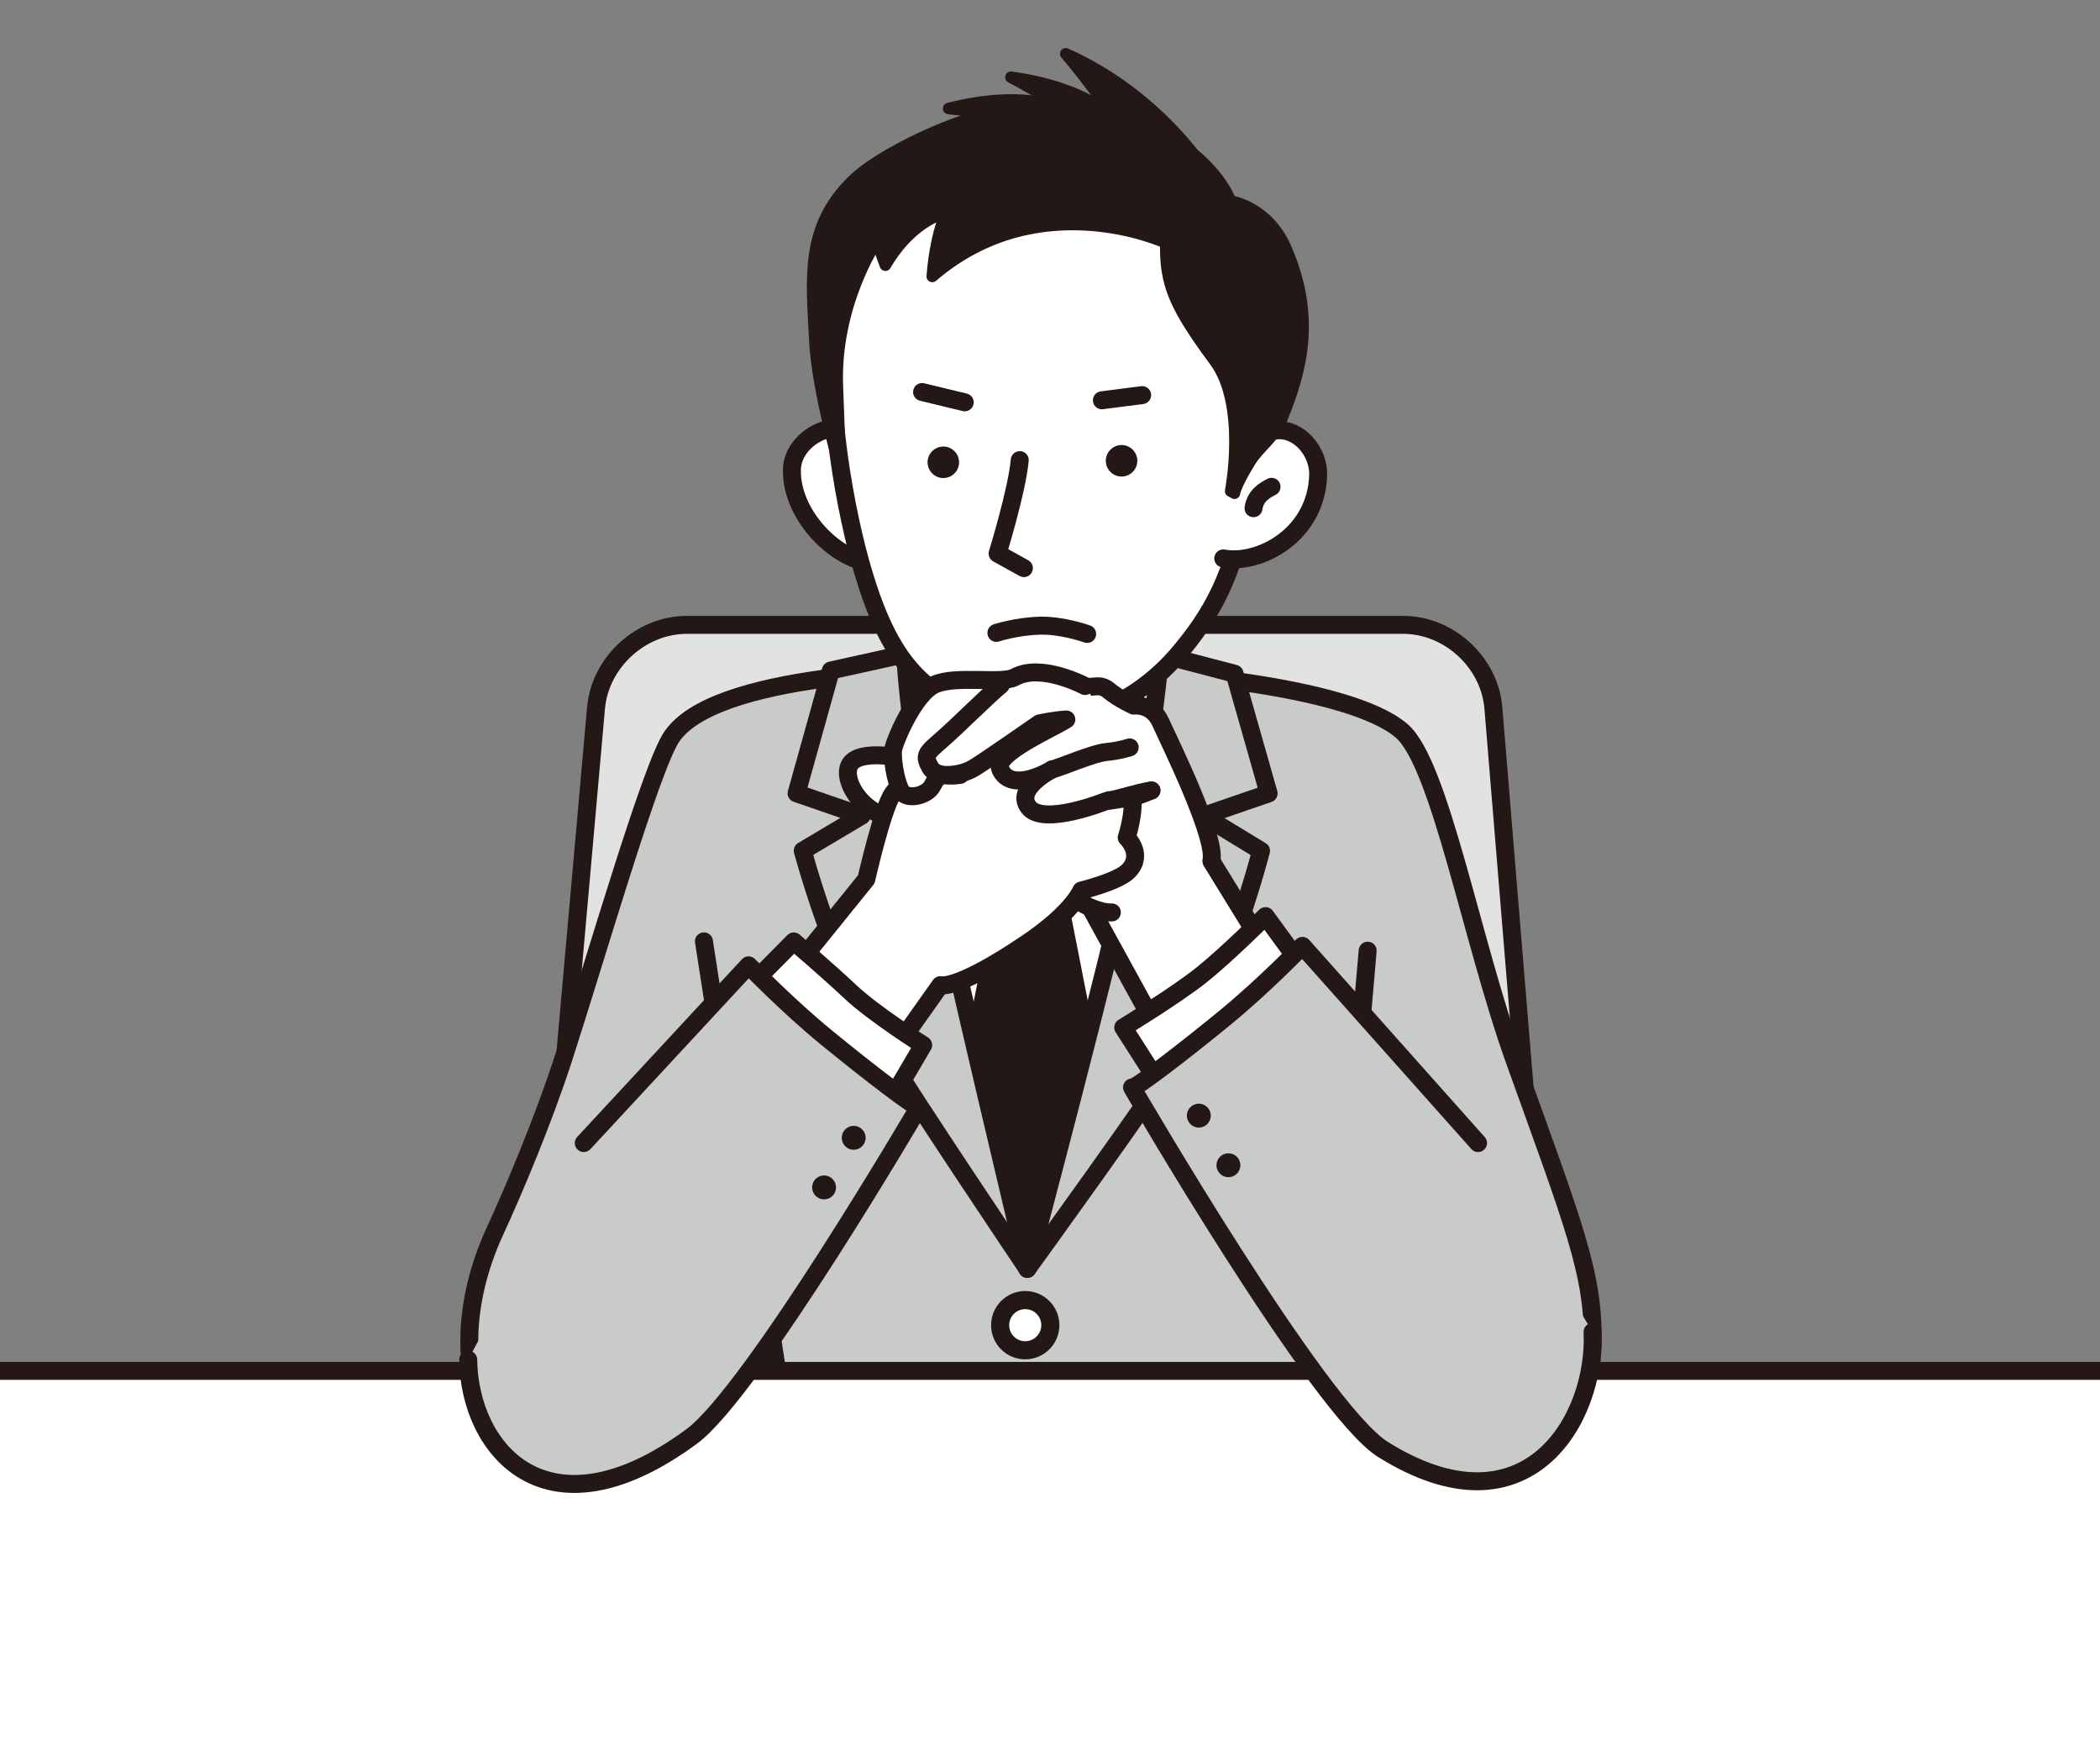 <?xml version="1.0" encoding="UTF-8"?>
<svg id="_レイヤー_2" data-name="レイヤー_2" xmlns="http://www.w3.org/2000/svg" xmlns:xlink="http://www.w3.org/1999/xlink" viewBox="0 0 279.47 234.33">
  <rect x="0" y="0" width="279.47" height="234.33" fill="#808080" stroke="none"/>
  <defs>
    <style>
      .cls-1, .cls-2 {
        fill: none;
      }

      .cls-3 {
        stroke-width: 1.54px;
      }

      .cls-3, .cls-4, .cls-5, .cls-6, .cls-2 {
        stroke: #231815;
        stroke-linecap: round;
        stroke-linejoin: round;
      }

      .cls-3, .cls-7 {
        fill: #231815;
      }

      .cls-4 {
        fill: #c9caca;
      }

      .cls-4, .cls-6, .cls-2 {
        stroke-width: 2.39px;
      }

      .cls-5 {
        stroke-width: 2.41px;
      }

      .cls-5, .cls-8, .cls-6 {
        fill: #fff;
      }

      .cls-9 {
        fill: #e2e2e3;
      }

      .cls-10 {
        clip-path: url(#clippath);
      }
    </style>
    <clipPath id="clippath">
      <rect class="cls-1" width="279.47" height="234.33"/>
    </clipPath>
  </defs>
  <g id="_レイヤー_1-2" data-name="レイヤー_1">
    <g class="cls-10">
      <g>
        <g>
          <path class="cls-9" d="M209.51,225.09c.5,6.08-4.08,11.06-10.19,11.06h-121.52c-6.1,0-10.65-4.97-10.11-11.05l11.63-130.91c.54-6.08,5.98-11.05,12.08-11.05h95.33c6.1,0,11.51,4.98,12.01,11.06l10.78,130.9Z"/>
          <path class="cls-2" d="M209.51,225.09c.5,6.08-4.08,11.06-10.19,11.06h-121.52c-6.1,0-10.65-4.97-10.11-11.05l11.63-130.91c.54-6.08,5.98-11.05,12.08-11.05h95.33c6.1,0,11.51,4.98,12.01,11.06l10.78,130.9Z"/>
        </g>
        <path class="cls-4" d="M186.54,97.25c-6.99-6.05-32.98-8.45-49.52-8.45-15.16,0-42.12.93-47.66,9.28-2.76,4.16-10.02,29.3-14.41,42.83-2.68,8.24-6.59,17.5-9.06,22.85-4.75,10.29-3.53,18.55-2.47,21.55,8.85,25.12,38.3-13.93,38.3-13.93l2.26,14.63h70.42l15.85-11.54s21.14,27.86,21.69,4.26c.21-9.18-2.54-15.82-10.36-37.61-5.77-16.06-9.95-39.46-15.03-43.86Z"/>
        <rect class="cls-6" x="-49.18" y="182.4" width="352.03" height="83.4"/>
        <polyline class="cls-8" points="117.06 91.49 163.36 91.49 153.21 133.06 137.19 169.99 123.02 137.01 117.06 91.49"/>
        <g>
          <polygon class="cls-7" points="140.16 109.76 134.21 109.76 129.66 99.69 144.72 99.69 140.16 109.76"/>
          <polygon class="cls-7" points="140.16 109.76 134.21 109.76 127.78 142.43 137.19 165.19 146.59 142.43 140.16 109.76"/>
        </g>
        <rect class="cls-6" x="123.1" y="82.51" width="30.19" height="19.51"/>
        <path class="cls-6" d="M137.53,99.75l10.12,9.8c.2.08,4.33-5.43,6.49-9.42,2.25-4.15,4.7-8.96,4.58-8.98l-4.97-5.54s-6.69,6.11-9.36,8.4c-2.67,2.29-6.88,5.73-6.88,5.73Z"/>
        <path class="cls-6" d="M137.53,99.75l-10.12,9.8c-.2.08-4.33-5.43-6.49-9.42-2.25-4.15-4.7-8.96-4.58-8.98l4.97-5.54s6.69,6.11,9.36,8.4c2.67,2.29,6.88,5.73,6.88,5.73Z"/>
        <path class="cls-4" d="M150.43,114.48c1.62-8.03,4.36-27.49,3.79-27.48l10.08,2.64,4.53,15.93-8.66,2.98,7.65,4.66s-4.14,16.13-10.21,25.9c-3.85,6.2-20.9,29.73-20.9,29.73,0,0,11.25-42.16,13.7-54.35Z"/>
        <path class="cls-4" d="M123.95,113.55c-1.62-8.03-3.9-26.56-3.33-26.56l-10.05,2.22-4.56,16.34,8.66,2.98-7.84,4.66s4.14,15.51,10.39,25.9c4.18,6.94,19.51,29.73,19.51,29.73,0,0-10.32-43.09-12.77-55.28Z"/>
        <circle class="cls-5" cx="136.44" cy="176.31" r="3.34" transform="translate(-50.5 297.79) rotate(-85.28)"/>
        <path class="cls-2" d="M182.01,126.49s-3.68,42.09-3.84,49.62"/>
        <path class="cls-2" d="M93.68,125.25s6.18,39.53,7.21,48.39"/>
        <path class="cls-6" d="M117,74.88c-4.82.5-11.82-5.91-11.61-12.48.14-4.11,5.99-7.39,9.33-4.05,1.23,1.23.56,1.68,1.01,2.55"/>
        <path class="cls-6" d="M165.32,44.96c1.31,6.45,2.25,11.96.77,20.95-1.79,10.87-5.12,16.18-9.21,21.03-2.9,3.43-6.98,6.56-11.84,8.1-4.13,1.31-10.4,1.17-13.08.37-8.81-2.63-13.63-6.81-17.48-20.68-2.45-8.83-4.83-23.7-3.16-32.47,2.25-11.84,18.83-27.57,40.3-17.76,9.4,4.29,11.34,8.8,13.7,20.46Z"/>
        <path class="cls-6" d="M132.6,84.21s2.56-.86,5.77-.96c3.02-.09,6.31,1.1,6.31,1.1"/>
        <path class="cls-6" d="M136.26,75.59l-3.5-1.94s2.59-8.4,2.95-12.43"/>
        <path class="cls-7" d="M123.54,60.88c-.35,1.1.27,2.28,1.37,2.63,1.1.35,2.28-.27,2.63-1.37.35-1.1-.27-2.28-1.37-2.63-1.1-.35-2.28.27-2.63,1.37Z"/>
        <path class="cls-7" d="M147.26,60.68c-.35,1.1.27,2.28,1.37,2.63,1.1.35,2.28-.27,2.63-1.37.35-1.1-.27-2.28-1.37-2.63-1.1-.35-2.28.27-2.63,1.37Z"/>
        <path class="cls-6" d="M162.79,74.3c4.77.89,12.38-3.09,12.63-11.05.13-4.11-4.34-7.96-7.94-4.9-1.33,1.13-1.33,1.39-1.85,2.22"/>
        <g>
          <path class="cls-3" d="M111.44,51.59c.28,6.5.31,10.57.31,10.57,0,0-2.93-10.1-3.29-16.62-.47-8.74-1.27-15.3,4.97-21.46,3.82-3.77,14.22-8.46,19.12-9.13,8.31-1.13,16.98-.24,22.97,3.25,6.7,3.9,8.23,8.55,8.23,8.55,0,0,4.94.71,7.35,6.23,4.05,9.23,2.07,16.37-.5,22.69-1.1,2.7-2.99,3.69-4.29,5.81-1.97,3.21-2.03,4.14-2.03,4.14l-.5-.28s2.22-11.44-2.1-17.3c-5.42-7.33-6.64-10.25-6.53-15.72,0,0-16.8-7.82-31.08,4.46.19-2.68.9-7,2.04-8.55,0,0-4.61.78-8.28,7.05l-1.16-3.17s-5.72,8.43-5.23,19.47Z"/>
          <path class="cls-3" d="M161.48,24.3s-6.25-11.16-19.64-17.14c0,0,6.23,7.31,7.79,11.25"/>
          <path class="cls-3" d="M149.36,16.72s-3.71-4.94-14.82-6.44c0,0,9.49,4.84,10.42,7.7"/>
          <path class="cls-3" d="M142.41,14.84s-5.29-3.18-16.16-.4c0,0,10.61.92,12.55,3.22"/>
        </g>
        <path class="cls-6" d="M169.22,64.77c-.97.5-2.16,1.2-2.4,2.85"/>
        <path class="cls-6" d="M119.98,100.85s-6.29-1.37-7.05,1.27c-.76,2.63,3.31,8,8.62,6.59,5.31-1.41,4.01-5.26,2.74-5.81-1.27-.54-4.31-2.05-4.31-2.05Z"/>
        <path class="cls-6" d="M169.93,128.75l-9.93-16.14-15.47,7.08,9.2,16.75s1.38,3.12,8.78,0c7.41-3.12,7.41-7.69,7.41-7.69Z"/>
        <path class="cls-6" d="M147.97,121.4s-2.29.26-6-2.53c-3.98-3-6.12-5.06-6.12-5.06,0,0-6-16.61-4.46-17.6,1.53-.98-.14-4.76,4.37-5.87,4.51-1.11,6.74.43,8.12.91,1.38.49,2.37-.48,3.66.61,1.29,1.09,3.34,2.03,3.34,2.03,0,0,2.39-.37,3.56,2.18,1.43,3.13,7.5,15.46,6.77,18.48"/>
        <path class="cls-6" d="M108.02,125.99l7.27-9s2.16-9.51,3.52-11.39c1.35-1.87,11.61-14.75,13.97-14.95,2.36-.2,10.61,4.18,12.01,5.98,1.39,1.8,5.46,6.48,5.87,8.99.4,2.51-.72,5.82-.72,5.82,0,0,2.38,2.24.23,4.45-1.38,1.41-6.27,2.6-6.27,2.6,0,0-1.11,2.85-7.16,6.95-9.48,6.43-11.6,5.64-11.6,5.64l-7.79,11.01s-9.04-1.3-10.78-5.25c-1.74-3.95,1.48-10.85,1.48-10.85Z"/>
        <path class="cls-6" d="M144.4,91.28s-5.83-3.12-9.36-1.17c-1.68.93-7.87-.29-10.64.97-2.77,1.25-5.43,7.7-5.55,8.74-.12,1.03.27,4,1.03,5.38.76,1.38,3.55.67,4.2-.66.65-1.33,1.29-1.45,1.29-1.45,0,0,2.35.27,4.31-.95,1.96-1.22,8.65-5.89,8.65-5.89,0,0,2.14-.46,3.58-.52-2.06,1.28-9.66,4.59-8.8,6.59,1.47,3.42,6.94.04,6.94.04,0,0-5.1,2.54-3.15,5.06,1.95,2.52,10.21-.8,10.21-.8l2.69-.41c1.18-.09,2-.45,3.44-1.04"/>
        <path class="cls-2" d="M127.79,103.1s-3.14.57-4.01-1.02c-.88-1.59-.54-1.83,1.61-3.71,2.15-1.88,6.19-5.93,7.81-7.24"/>
        <path class="cls-6" d="M140.05,102.36c1.02-.21,5.33-2.12,7.17-2.3,1.84-.18,3.12-.62,3.12-.62"/>
        <path class="cls-6" d="M147.58,106.47c.71.03,4.09-1.12,5.65-1.29"/>
        <path class="cls-2" d="M161.25,137.21s2.62-1.16,2.73-3.25"/>
        <path class="cls-6" d="M97.58,133.39l8.05-8.13s4.73,4.05,7.48,6.65c3.19,3.01,9.75,7.14,9.75,7.14l-6.45,10.98"/>
        <path class="cls-4" d="M77.69,152.09l21.93-23.65s5.05,5.26,10.39,9.63c5.53,4.53,12.17,9.62,12.29,9.21,0,0-22.15,37.89-30.27,43.86-19.25,14.15-29.58,1.72-29.72-10.23"/>
        <path class="cls-7" d="M115.19,151.59c-.11.87-.91,1.49-1.78,1.38-.87-.11-1.49-.91-1.38-1.78.11-.87.91-1.49,1.78-1.38.87.11,1.49.91,1.38,1.78Z"/>
        <path class="cls-7" d="M111.25,158.19c-.11.87-.91,1.49-1.78,1.38-.87-.11-1.49-.91-1.38-1.78.11-.87.91-1.49,1.78-1.38.87.11,1.49.91,1.38,1.78Z"/>
        <path class="cls-6" d="M176.81,133.39l-8.39-11.5s-5.08,5.08-8.51,7.82c-3.42,2.74-10.43,7-10.43,7l8.51,13.31"/>
        <path class="cls-4" d="M196.7,152.09l-23.37-26.24s-5.05,5.26-10.39,9.63c-5.53,4.53-12.17,9.62-12.29,9.21,0,0,24.85,42.82,33.39,48.16,19.11,11.95,28.45-3.97,27.9-15.64"/>
        <path class="cls-7" d="M157.96,148.64c.11.87.91,1.49,1.78,1.38.87-.11,1.49-.91,1.38-1.78-.11-.87-.91-1.49-1.78-1.38-.87.11-1.49.91-1.38,1.78Z"/>
        <path class="cls-7" d="M161.9,155.24c.11.87.91,1.49,1.78,1.38.87-.11,1.49-.91,1.38-1.78-.11-.87-.91-1.49-1.78-1.38-.87.11-1.49.91-1.38,1.78Z"/>
        <line class="cls-6" x1="122.71" y1="52.16" x2="128.39" y2="53.53"/>
        <line class="cls-6" x1="152" y1="52.57" x2="146.64" y2="53.26"/>
      </g>
    </g>
  </g>
</svg>